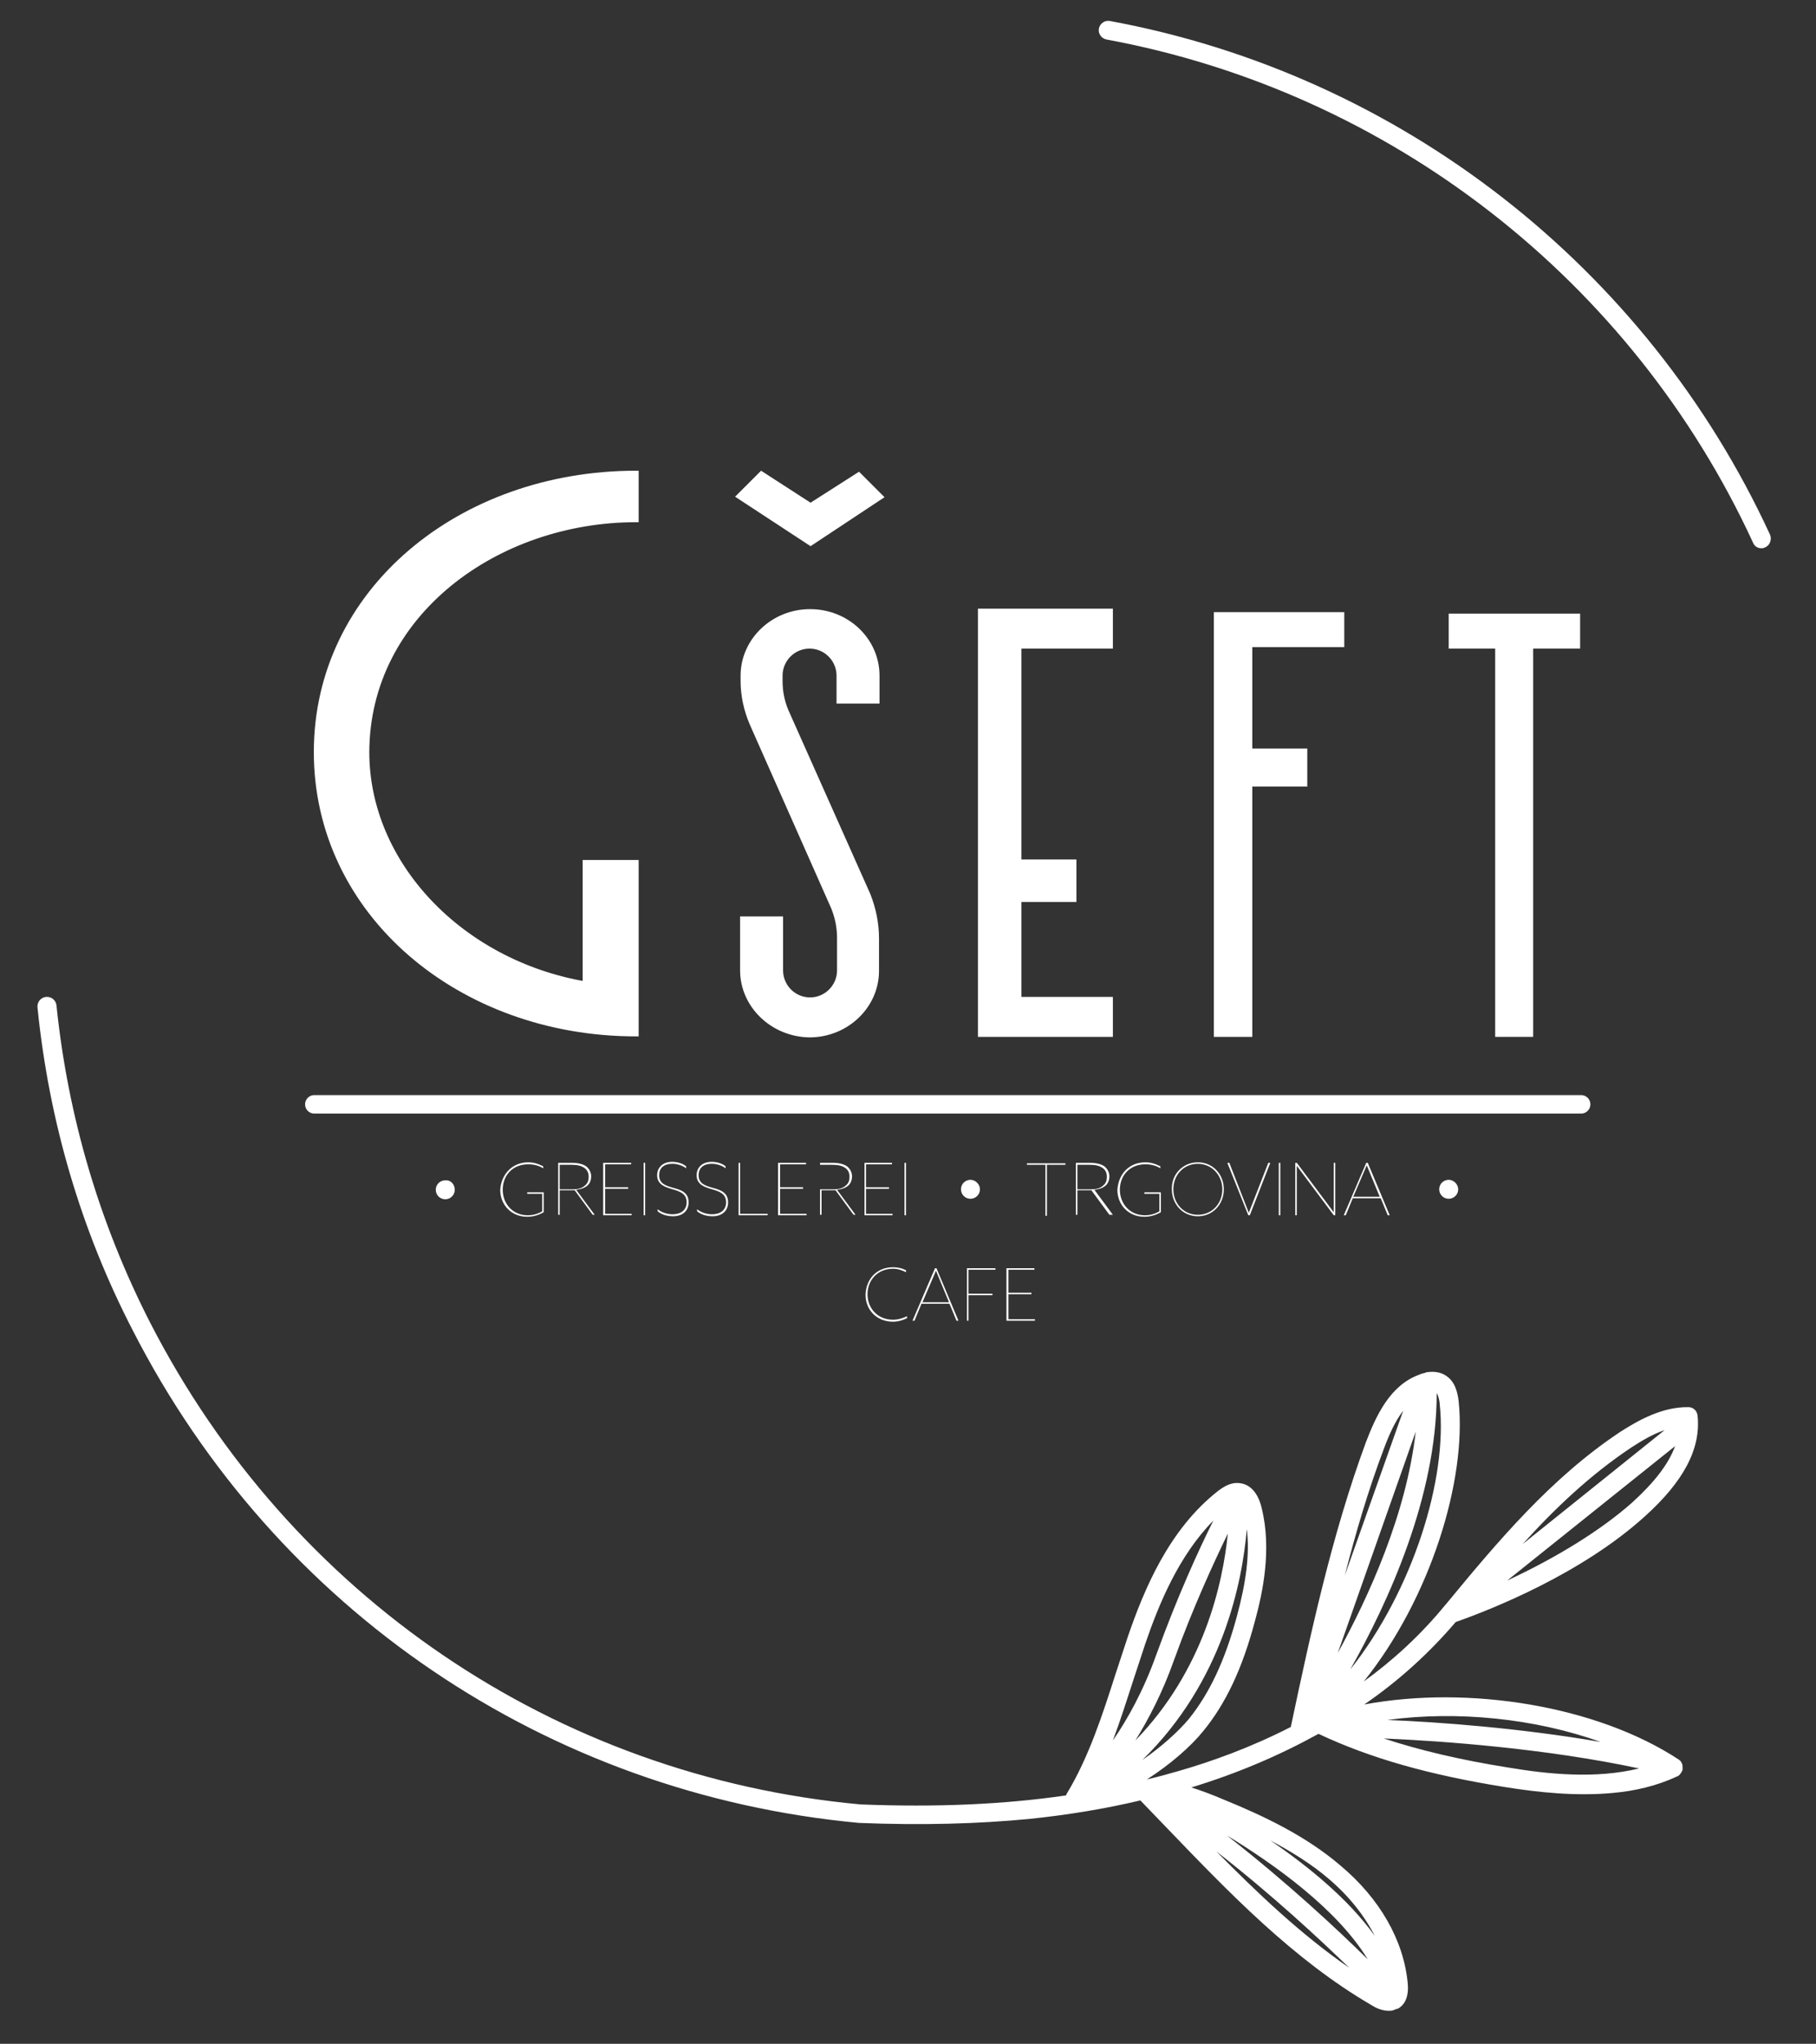 <svg enable-background="new 0 0 363.4 409" height="409" viewBox="0 0 363.4 409" width="363.4" xmlns="http://www.w3.org/2000/svg"><rect x="0" y="0" width="363.4" height="409" fill="#333333" stroke="none"/><g fill="#fff"><path d="m250.6 207.5v-50.1h11v-7.6h-11v-20.3h18.4v-7h-26.1v85z"/><path d="m352.7 109.7c-.8.1-1.6-.3-1.9-1.1-24.2-52.5-72.6-90.2-129.4-100.7-1-.2-1.7-1.2-1.5-2.2s1.2-1.7 2.2-1.5c58 10.7 107.4 49.2 132.1 102.8.4.9 0 2.1-.9 2.5-.2.1-.4.2-.6.2"/><path d="m329.1 303.5c7.8-7 11.3-13.6 10.6-20.2-.1-1-.9-1.7-1.8-1.7-5.2-.1-10 2.6-13.6 4.9-13.9 9.2-24.7 22.1-35 34.6 0 0-.1 0-.1.1-4.9 6-10.5 11.1-16.3 15.3 13.4-16.7 20.6-40.3 19-56-.2-1.8-.7-4.1-2.7-5.3-1-.6-2.2-.8-3.6-.6 0 0 0 0-.1 0s-.1 0-.2.1c-.4.1-.9.2-1.3.4-5.8 2.1-8.6 8.1-10.7 13.6-6.8 18.5-11 38-15 56.9-8 4.1-15.8 6.9-22.4 8.8-2.1.6-4.2 1.2-6.4 1.7 4.7-3 8.9-6.7 11.3-9.7 4.5-5.5 7.8-12.5 10.3-21.9 1.6-5.8 3.4-14.4 1.4-22.6-.7-3.1-2.3-4.9-4.5-5.1-1.7-.2-3.1.7-4.3 1.6-9.8 7.7-14.8 19.7-18.1 29.4-.8 2.4-1.6 4.9-2.4 7.3-2.6 8.1-5.3 16.5-9.7 23.8-.1.1-.1.3-.2.4-12.4 1.8-25.8 2.4-41.1 1.8-61-5.6-114.1-41.7-142.2-96.5-10.1-19.8-16.4-41.1-18.7-63.4-.1-1-1-1.8-2.1-1.7-1 .1-1.8 1-1.7 2.1 2.3 22.8 8.7 44.6 19.1 64.7 28.6 55.9 82.9 92.7 145.3 98.5 12.5.5 23.7.2 34.1-.8 7.7-.8 15-2 22.2-3.7 1.7 1.8 3.4 3.5 5.1 5.3 12.5 13 25.4 26.5 41.2 35.7.6.4 2.1 1.2 3.7 1.1.4 0 .9-.2 1.3-.4h.1.1c1.1-.6 2.3-2 2-5.1-.8-8.6-5.6-17-13.5-23.6-6.9-5.9-15.3-9.9-23.4-13.2-2.1-.9-4.2-1.7-6.4-2.4 9.2-2.8 17.6-6.4 25.4-10.7h.1c10.4 4.9 22.2 8.2 37.1 10.6 6.8 1.1 14.4 1.9 21.8 1.2 4.4-.4 8.7-1.4 12.8-3.3.3-.1.5-.3.7-.6 0 0 0 0 .1-.1.1-.2.2-.4.3-.6 0-.1 0-.1 0-.2v-.1c0-.1 0-.1 0-.2 0-.2 0-.5-.1-.7 0-.1 0-.1-.1-.2-.1-.3-.3-.5-.6-.7-16.3-10.7-41.9-14.9-62.9-11 7-4.8 13.1-10.4 18.3-16.5 7.4-2.6 25.2-9.7 37.8-21.1m-79.6 2.5c.6 4.9-.1 10.5-2 17.5-2.4 8.9-5.5 15.4-9.6 20.5-2.1 2.5-5.5 5.6-9.3 8.2 16.1-15.7 20-35.6 20.9-46.2m-3.8.9c-1 10-4.8 27.3-18.5 41.4 2.6-4.2 5.4-9.5 7.7-16 3.9-10.8 8-19.6 10.8-25.4m-18.9 29.3c.8-2.4 1.6-4.9 2.4-7.3 2.7-7.9 6.7-17.6 13.6-24.6-2.9 5.8-7.2 15.2-11.4 26.8-2.6 7.3-5.8 13-8.7 17.2 1.5-4 2.8-8.1 4.1-12.1m99.8-35.5c-6.2 5.5-15.1 11-25 15.6l33.6-26.9c-1.3 3.6-4.2 7.3-8.6 11.3m-.2-11c2-1.3 4.3-2.7 6.7-3.5l-28.4 22.8c6.5-7.2 13.6-13.9 21.7-19.3m-43.1-3.2c-1.9 16.6-9.4 33-15.6 44.3zm-13.1 47.6c7.5-13.3 17.3-34.5 17.3-55.3.4.6.6 1.8.6 2.2 1.6 14.8-5.3 37.2-17.9 53.1m6.7-44.1c1-2.7 2.2-5.5 3.9-7.7l-11.7 33c2.2-8.6 4.7-17.1 7.8-25.3m-33.5 80.5c11.4 8.9 20.6 17.5 26.6 23.3-9.7-6.7-18.3-14.9-26.6-23.3m2.1-3.2c9.7 5.9 22.1 14.8 28.2 24.8-6-5.9-15.9-15.2-28.2-24.8m29.6 20.1c-5.3-7.4-13.3-13.9-20.9-19.1 4.3 2.3 8.2 4.7 11.7 7.7 4 3.4 7.1 7.3 9.2 11.4m26.6-33.7c-9.4-1.5-17.5-3.4-24.8-5.8 11.7.5 32.4 2 51.1 6-8.6 2.1-18 1.2-26.3-.2m18.6-5.1c-16.2-2.8-32.6-4-42.7-4.4 14-1.9 29.6-.3 42.7 4.4"/><path d="m148.6 194.2v-10.3h7.6v10.3c0 3.2 2.6 5.9 5.9 5.9s5.9-2.7 5.9-5.9v-6.5c0-2.1-.4-4.1-1.2-6.1l-16.3-36.8c-1.2-2.8-1.8-5.7-1.8-8.5v-1.1c0-7 6-12.8 13.4-12.8 7.5 0 13.4 5.8 13.4 12.8v5.1h-7.6v-5.1c0-3.2-2.6-5.9-5.9-5.9s-5.9 2.7-5.9 5.9v1.1c0 2.1.4 4.1 1.2 6l16.4 36.8c1.1 2.8 1.7 5.7 1.7 8.7v6.5c0 7-6 12.8-13.4 12.8-7.4-.1-13.4-5.9-13.4-12.9z" stroke="#fff" stroke-miterlimit="10"/><path d="m316.2 129.8h-9.4v77.7h-7.6v-77.7h-9.3v-7h26.3z"/><path d="m127.3 104v-9.3c-35.3 0-64 23.7-64 55.8 0 32.2 28.7 56.4 64 56.4v-34.3h-10.2v24.3c-24.9-4.3-43.7-24-43.7-46.4.1-27.7 26-46.5 53.9-46.5z" stroke="#fff" stroke-miterlimit="10" stroke-width="1.002"/><path d="m162.2 100.6-9.9-6.4-5.2 5.2 15.1 9.9 14.8-9.8-5.1-5.1z"/><path d="m62.9 221h253.5" stroke="#fff" stroke-linecap="round" stroke-miterlimit="10" stroke-width="3.7"/><path d="m209.2 233.1h-3.7v-.3h7.7v.3h-3.7v10.2h-.3z"/><path d="m215.3 232.7h2.8c1.4 0 2.3.3 2.9.7.5.4 1 1.1 1 2 0 .8-.3 1.5-.8 1.9-.6.5-1.4.7-2.2.8l3.7 5h-.7l-3.6-4.9h-2.8v4.9h-.3zm3 5.3c1.3 0 2-.3 2.5-.8.5-.4.7-1 .7-1.7 0-.8-.3-1.4-.9-1.8s-1.3-.6-2.6-.6h-2.4v4.9z"/><path d="m229.2 232.6c1.1 0 2 .3 3 .8v.4c-.8-.5-1.8-.8-3-.8-3.1 0-5.1 2.2-5.1 5.1 0 2.8 2 5.1 5 5.1 1.1 0 2.1-.3 2.9-.8v-3.5h-3v-.3h3.3v4c-.9.5-2 .9-3.3.9-3.2 0-5.4-2.4-5.4-5.4.2-3.1 2.3-5.5 5.6-5.5z"/><path d="m239.7 232.6c3 0 5.2 2.4 5.2 5.4s-2.2 5.4-5.2 5.4-5.2-2.4-5.2-5.4c-.1-3 2.2-5.4 5.2-5.4zm0 10.5c2.8 0 4.9-2.2 4.9-5.1 0-2.8-2.1-5.1-4.9-5.1s-4.9 2.2-4.9 5.1c0 2.8 2 5.1 4.9 5.1z"/><path d="m245.6 232.7h.4l3.9 10 3.9-10h.4l-4.1 10.5h-.3z"/><path d="m255.9 232.7h.3v10.5h-.3z"/><path d="m259.2 232.7h.3l7.4 9.9v-9.9h.3v10.5h-.3l-7.4-9.9v9.9h-.3z"/><path d="m273.4 232.7h.3l4.4 10.5h-.4l-1.4-3.4h-5.6l-1.4 3.4h-.4zm-2.6 6.8h5.3l-2.6-6.3z"/><path d="m105.7 232.6c1.1 0 2 .3 3 .8v.4c-.8-.5-1.8-.8-3-.8-3.1 0-5.1 2.2-5.1 5.1 0 2.8 2 5.1 5 5.1 1.1 0 2.1-.3 2.9-.8v-3.5h-3v-.3h3.3v4c-.9.5-2 .9-3.3.9-3.2 0-5.4-2.4-5.4-5.4.2-3.1 2.4-5.5 5.6-5.5z"/><path d="m111.6 232.7h2.8c1.4 0 2.3.3 2.9.7.5.4 1 1.1 1 2 0 .8-.3 1.5-.8 1.9-.6.5-1.4.7-2.2.8l3.7 5h-.4l-3.6-4.9h-3v4.9h-.3v-10.4zm3 5.3c1.3 0 2-.3 2.5-.8.5-.4.7-1 .7-1.7 0-.8-.3-1.4-.9-1.8s-1.3-.6-2.6-.6h-2.3v4.9z"/><path d="m120.8 232.7h5.5v.3h-5.2v4.6h4.6v.3h-4.6v5h5.3v.3h-5.7v-10.5z"/><path d="m128.8 232.7h.3v10.5h-.3z"/><path d="m131.6 242c.9.7 2 1 3 1 1.6 0 2.8-.8 2.8-2.4 0-1.8-1.5-2.2-2.8-2.6-1.4-.4-3.1-.9-3.1-2.8 0-1.7 1.3-2.7 3-2.7 1 0 2.1.3 2.8.9v.4c-.8-.6-1.8-.9-2.8-.9-1.6 0-2.6.8-2.6 2.3 0 1.7 1.4 2.1 2.8 2.5 1.5.4 3.1.9 3.1 2.9 0 1.8-1.3 2.8-3.1 2.8-1.1 0-2.3-.3-3.1-1z"/><path d="m139.5 242c.9.7 2 1 3 1 1.6 0 2.8-.8 2.8-2.4 0-1.8-1.5-2.2-2.8-2.6-1.4-.4-3.1-.9-3.1-2.8 0-1.7 1.3-2.7 3-2.7 1 0 2.1.3 2.8.9v.4c-.8-.6-1.8-.9-2.8-.9-1.6 0-2.6.8-2.6 2.3 0 1.7 1.4 2.1 2.8 2.5 1.5.4 3.1.9 3.1 2.9 0 1.8-1.3 2.8-3.1 2.8-1.1 0-2.3-.3-3.1-1z"/><path d="m147.8 232.7h.3v10.2h5.5v.3h-5.8z"/><path d="m155.8 232.7h5.5v.3h-5.2v4.6h4.6v.3h-4.6v5h5.3v.3h-5.7v-10.5z"/><path d="m163.8 232.7h2.8c1.4 0 2.3.3 2.9.7.5.4 1 1.1 1 2 0 .8-.3 1.5-.8 1.9-.6.5-1.4.7-2.2.8l3.7 5h-.4l-3.6-4.9h-2.8v4.9h-.3v-10.4zm3 5.3c1.3 0 2-.3 2.5-.8.5-.4.7-1 .7-1.7 0-.8-.3-1.4-.9-1.8s-1.3-.6-2.6-.6h-2.4v4.9z"/><path d="m173 232.7h5.5v.3h-5.2v4.6h4.6v.3h-4.6v5h5.3v.3h-5.6z"/><path d="m181 232.7h.3v10.5h-.3z"/><path d="m91 238.1c0 1.1-.9 1.9-1.9 1.9-1.1 0-1.9-.9-1.9-1.9 0-1.1.9-1.9 1.9-1.9 1.1-.1 1.9.8 1.9 1.9"/><path d="m196.1 238c0 1.1-.9 1.9-1.9 1.9-1.1 0-1.9-.9-1.9-1.9 0-1.1.9-1.9 1.9-1.9s1.9.9 1.9 1.9"/><path d="m291.8 238c0 1.1-.9 1.9-1.9 1.9-1.1 0-1.9-.9-1.9-1.9 0-1.1.9-1.9 1.9-1.9s1.9.9 1.9 1.9"/><path d="m178.7 253.6c1 0 1.8.2 2.6.6v.4c-.8-.4-1.6-.7-2.6-.7-3.1 0-5.1 2.3-5.1 5.1s2 5.1 5.1 5.1c1 0 2-.3 2.8-.7v.4c-.8.4-1.8.7-2.8.7-3.3 0-5.5-2.4-5.5-5.4.1-3.1 2.2-5.5 5.5-5.5z"/><path d="m187.1 253.8h.3l4.4 10.5h-.4l-1.4-3.4h-5.6l-1.4 3.4h-.4zm-2.5 6.8h5.3l-2.6-6.3z"/><path d="m193.5 253.8h5.7v.3h-5.4v4.8h4.8v.3h-4.8v5.1h-.3z"/><path d="m201.5 253.8h5.5v.3h-5.2v4.6h4.6v.3h-4.6v5h5.3v.3h-5.7v-10.5z"/><path d="m222.2 129.3v-7h-26v84.7h26v-7h-18.3v-20h11v-7.5h-11v-43.2z" stroke="#fff" stroke-miterlimit="10"/></g></svg>